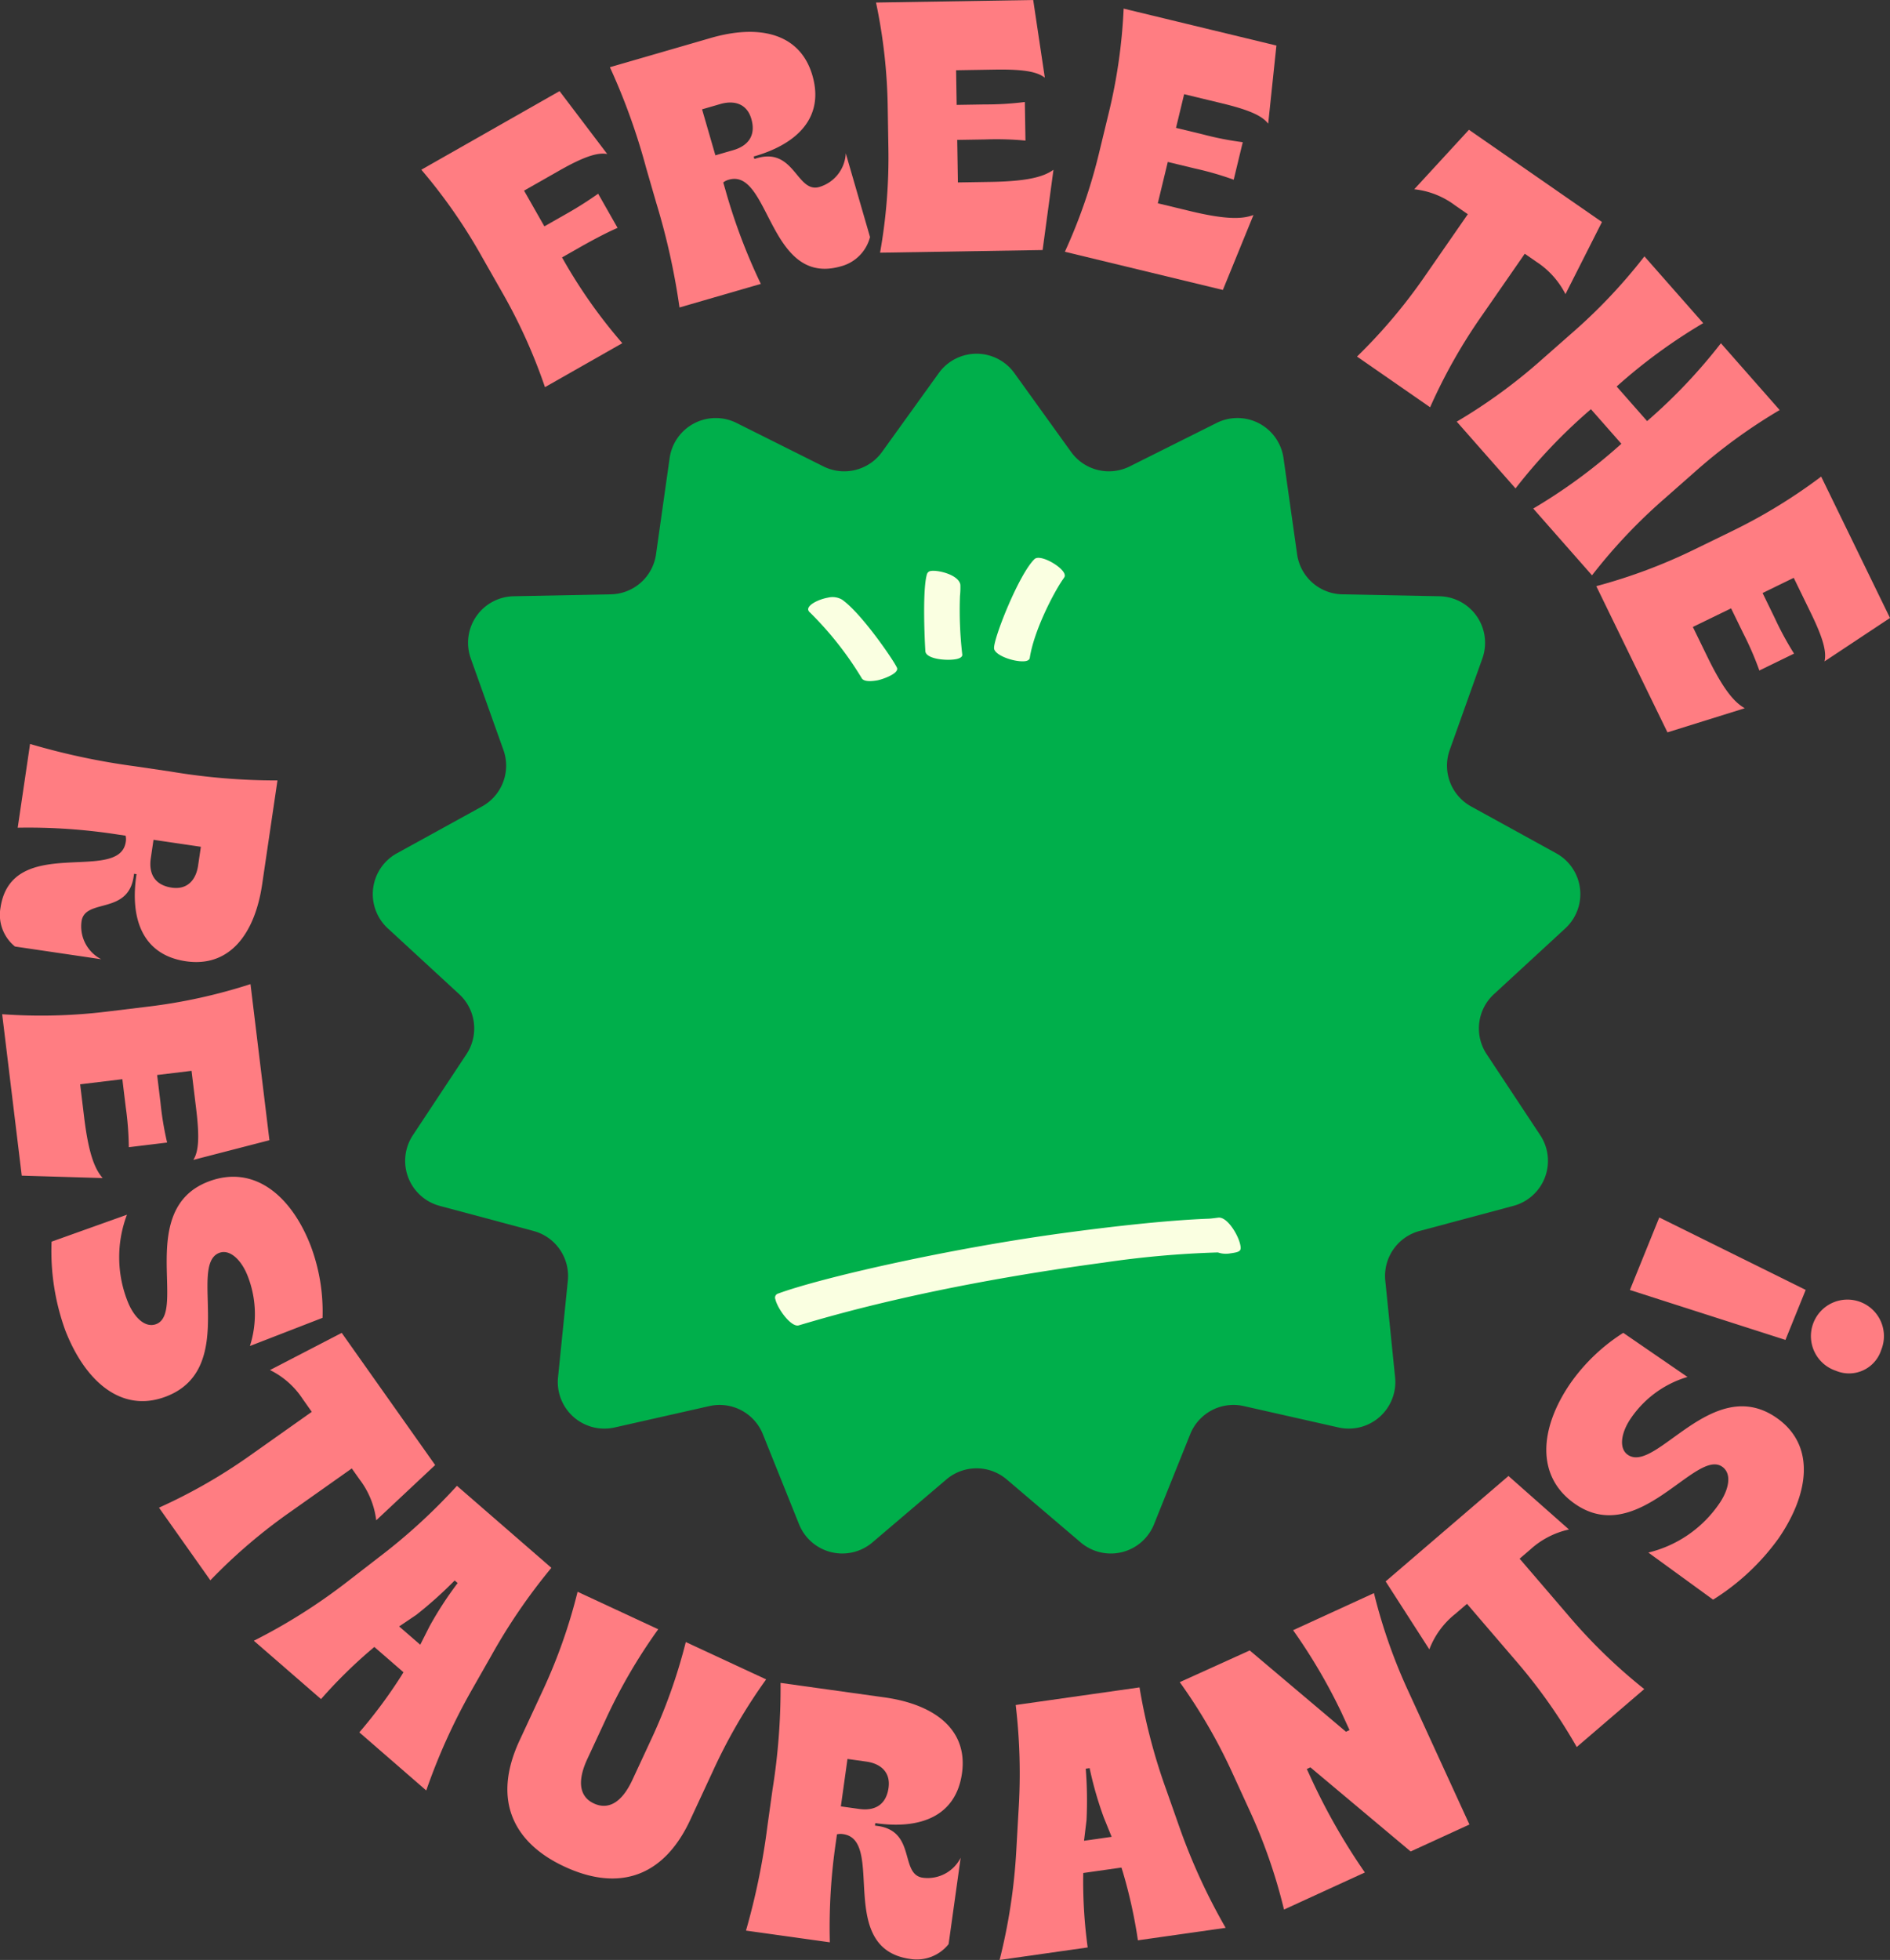 <svg xmlns="http://www.w3.org/2000/svg" width="243.737" height="252.703" viewBox="0 0 243.737 252.703">
  <rect x="0" y="0" width="243.737" height="252.703" fill="#333333" stroke="none"/>
  <defs>
    <style>
      .cls-1 {
        fill: #00af4b;
      }

      .cls-2 {
        fill: #ff7d82;
      }

      .cls-4 {
          fill: #faffe1;
      }

    </style>
  </defs>
  <g id="free-the-restaurants" transform="translate(-893.549 -2002.022)">
    <path id="Pfad_1225" data-name="Pfad 1225" class="cls-1" d="M1015.6,2192.764l-9.537,8.12a6.006,6.006,0,0,1-9.466-2.333l-4.671-11.622a6.008,6.008,0,0,0-6.895-3.619l-12.218,2.758a6.006,6.006,0,0,1-7.3-6.465l1.265-12.461a6.007,6.007,0,0,0-4.424-6.408l-12.1-3.237a6.005,6.005,0,0,1-3.457-9.115l6.911-10.446a6.006,6.006,0,0,0-.938-7.73l-9.211-8.489a6.006,6.006,0,0,1,1.176-9.678L955.711,2106a6.006,6.006,0,0,0,2.761-7.28l-4.21-11.8a6,6,0,0,1,5.538-8.023l12.523-.247a6.006,6.006,0,0,0,5.828-5.163l1.754-12.4a6.005,6.005,0,0,1,8.632-4.531l11.2,5.6a6.005,6.005,0,0,0,7.56-1.864l7.317-10.166a6.006,6.006,0,0,1,9.749,0l7.316,10.166a6.007,6.007,0,0,0,7.561,1.864l11.2-5.6a6,6,0,0,1,8.632,4.531l1.754,12.4a6.006,6.006,0,0,0,5.829,5.163l12.523.247a6.005,6.005,0,0,1,5.538,8.023l-4.211,11.8a6.006,6.006,0,0,0,2.762,7.28l10.974,6.038a6.006,6.006,0,0,1,1.175,9.678l-9.21,8.489a6.006,6.006,0,0,0-.939,7.73l6.911,10.446a6.005,6.005,0,0,1-3.457,9.115l-12.1,3.237a6,6,0,0,0-4.423,6.408l1.264,12.461a6.006,6.006,0,0,1-7.3,6.465l-12.218-2.758a6.008,6.008,0,0,0-6.9,3.619l-4.671,11.622a6,6,0,0,1-9.465,2.333l-9.538-8.12A6.006,6.006,0,0,0,1015.6,2192.764Z"/>
    <g id="Gruppe_172" data-name="Gruppe 172">
      <g id="Gruppe_169" data-name="Gruppe 169">
        <g id="Gruppe_168" data-name="Gruppe 168">
          <path id="Pfad_1226" data-name="Pfad 1226" class="cls-2" d="M958.192,2039.511l-2.507-4.406a69.968,69.968,0,0,0-7.8-11.2l17.824-10.136,6.15,8.111c-1.252-.243-3.076.37-6.2,2.147l-4.526,2.574,2.619,4.606,2.563-1.458a48.691,48.691,0,0,0,4.373-2.751l2.505,4.406c-1.109.472-3,1.44-4.8,2.465l-2.363,1.343.114.2a66.216,66.216,0,0,0,7.659,10.857l-9.974,5.671A70.173,70.173,0,0,0,958.192,2039.511Z"/>
          <path id="Pfad_1227" data-name="Pfad 1227" class="cls-2" d="M987.534,2025.193a2,2,0,0,0-.714.351l.27.929a75.016,75.016,0,0,0,4.576,12.153l-10.488,3.039a89.164,89.164,0,0,0-2.994-13.475l-1.307-4.514a82.425,82.425,0,0,0-4.675-12.989l13.011-3.77c6.2-1.794,11.517-.649,13.106,4.838,1.564,5.4-1.954,8.817-7.442,10.407l-.133.039.09.309.354-.1c4.824-1.4,5.112,4.563,8.033,3.716a4.766,4.766,0,0,0,3.4-4.341l3.128,10.8a5.253,5.253,0,0,1-3.752,3.773C992.655,2039.06,992.844,2023.655,987.534,2025.193Zm.574-3.812c1.9-.551,2.962-1.865,2.333-4.034-.564-1.947-2.192-2.434-4.006-1.909l-2.346.68,1.718,5.93Z"/>
          <path id="Pfad_1228" data-name="Pfad 1228" class="cls-2" d="M1008.114,2020.989l-.082-5.068a69.894,69.894,0,0,0-1.511-13.57l20.271-.329,1.5,10.021c-1.027-.812-2.875-1.1-6.468-1.046l-4.976.081.073,4.468,3.593-.058a40.019,40.019,0,0,0,5.2-.315l.081,4.975a40.328,40.328,0,0,0-5.21-.146l-3.593.059.089,5.482,4.285-.069c5.206-.085,6.945-.8,8.039-1.559l-1.4,10.345-20.962.341A69.849,69.849,0,0,0,1008.114,2020.989Z"/>
          <path id="Pfad_1229" data-name="Pfad 1229" class="cls-2" d="M1035.327,2021.573l1.192-4.926a69.913,69.913,0,0,0,1.937-13.514l19.7,4.761-1.06,10.077c-.79-1.045-2.505-1.791-6-2.635l-4.838-1.169-1.049,4.344,3.493.844a39.842,39.842,0,0,0,5.115,1l-1.168,4.837a40.25,40.25,0,0,0-5.007-1.447l-3.494-.844-1.287,5.329,4.165,1.007c5.06,1.222,6.924.962,8.172.505l-3.946,9.664-20.376-4.924A69.82,69.82,0,0,0,1035.327,2021.573Z"/>
          <path id="Pfad_1230" data-name="Pfad 1230" class="cls-2" d="M1077.354,2037.555l5.486-7.914-1.629-1.129a10.676,10.676,0,0,0-5.279-2.089l7.053-7.668,17.154,11.889-4.705,9.3a10.841,10.841,0,0,0-3.772-4.183l-1.476-1.024-5.485,7.914a70,70,0,0,0-6.721,11.88l-9.429-6.536A69.825,69.825,0,0,0,1077.354,2037.555Z"/>
          <path id="Pfad_1231" data-name="Pfad 1231" class="cls-2" d="M1092.432,2048.339l3.805-3.349a70.01,70.01,0,0,0,9.378-9.915l7.581,8.61a70.143,70.143,0,0,0-11.023,8.047l-.139.122,3.929,4.461.138-.121a70.117,70.117,0,0,0,9.378-9.916l7.58,8.611a70.116,70.116,0,0,0-11.022,8.047l-3.8,3.349a70.071,70.071,0,0,0-9.379,9.915l-7.58-8.61a70.142,70.142,0,0,0,11.022-8.048l.346-.3-3.928-4.461-.346.3a70.047,70.047,0,0,0-9.378,9.914l-7.581-8.61A70.039,70.039,0,0,0,1092.432,2048.339Z"/>
          <path id="Pfad_1232" data-name="Pfad 1232" class="cls-2" d="M1112.195,2072.8l4.557-2.22a69.9,69.9,0,0,0,11.658-7.111l8.876,18.23-8.447,5.6c.3-1.275-.215-3.073-1.789-6.3l-2.178-4.475-4.019,1.956,1.574,3.232a39.9,39.9,0,0,0,2.486,4.581l-4.474,2.179a40.226,40.226,0,0,0-2.072-4.783l-1.574-3.231-4.931,2.4,1.877,3.853c2.279,4.682,3.668,5.954,4.815,6.626l-9.967,3.11-9.179-18.851A70.007,70.007,0,0,0,1112.195,2072.8Z"/>
        </g>
      </g>
      <g id="Gruppe_171" data-name="Gruppe 171">
        <g id="Gruppe_170" data-name="Gruppe 170">
          <path id="Pfad_1233" data-name="Pfad 1233" class="cls-2" d="M909.769,2110.562a1.977,1.977,0,0,0-.023-.795l-.957-.141a75.137,75.137,0,0,0-12.956-.886l1.593-10.8a89.167,89.167,0,0,0,13.5,2.876l4.65.686a82.4,82.4,0,0,0,13.755,1.144l-1.975,13.4c-.942,6.381-4.194,10.745-9.845,9.912-5.561-.821-7.208-5.441-6.375-11.093l.02-.137-.319-.047-.054.364c-.732,4.969-6.273,2.754-6.717,5.763a4.767,4.767,0,0,0,2.538,4.891l-11.122-1.64a5.253,5.253,0,0,1-1.873-4.98C895.028,2109.459,908.962,2116.032,909.769,2110.562Zm3.228,2.106c-.289,1.961.467,3.469,2.7,3.8,2.005.295,3.125-.983,3.4-2.852l.356-2.416-6.108-.9Z"/>
          <path id="Pfad_1234" data-name="Pfad 1234" class="cls-2" d="M907.483,2132.434l5.031-.611a69.838,69.838,0,0,0,13.339-2.918l2.442,20.128-9.812,2.536c.7-1.106.8-2.975.367-6.543l-.6-4.94-4.437.538.433,3.568a39.959,39.959,0,0,0,.855,5.141l-4.94.6a40.1,40.1,0,0,0-.4-5.2l-.433-3.568-5.443.66.516,4.254c.627,5.169,1.523,6.824,2.388,7.834l-10.435-.313-2.525-20.813A69.972,69.972,0,0,0,907.483,2132.434Z"/>
          <path id="Pfad_1235" data-name="Pfad 1235" class="cls-2" d="M900.2,2162.111l9.722-3.474a15.478,15.478,0,0,0,.071,11.141c.767,1.976,2.213,3.54,3.717,2.957,3.867-1.5-2.523-14.787,6.67-18.352,5.8-2.25,10.67,1.643,13.236,8.259a24.12,24.12,0,0,1,1.528,9.291l-9.365,3.632a13.464,13.464,0,0,0-.29-9.029c-.8-2.062-2.3-3.507-3.674-2.974-4.081,1.582,2.514,14.889-6.809,18.5-5.756,2.232-10.478-1.916-13.044-8.531A29.982,29.982,0,0,1,900.2,2162.111Z"/>
          <path id="Pfad_1236" data-name="Pfad 1236" class="cls-2" d="M925.893,2189.613l7.862-5.561-1.144-1.617a10.675,10.675,0,0,0-4.246-3.77l9.252-4.793,12.051,17.041-7.6,7.125a10.848,10.848,0,0,0-2.113-5.221l-1.038-1.467-7.862,5.56a70.214,70.214,0,0,0-10.378,8.864l-6.625-9.366A69.888,69.888,0,0,0,925.893,2189.613Z"/>
          <path id="Pfad_1237" data-name="Pfad 1237" class="cls-2" d="M938.289,2205.991l4.089-3.162a75.09,75.09,0,0,0,10.1-9.237l12.178,10.574a75.167,75.167,0,0,0-7.73,11.291l-2.557,4.492a78.007,78.007,0,0,0-5.851,12.923l-8.629-7.493a63.449,63.449,0,0,0,5.4-7.272l.292-.478-3.757-3.263-.462.392a62.815,62.815,0,0,0-6.413,6.331l-8.664-7.523A74.061,74.061,0,0,0,938.289,2205.991Zm9.455,8.088,1.2-2.372a46.119,46.119,0,0,1,3.624-5.579l-.383-.333a52.483,52.483,0,0,1-4.946,4.432l-2.214,1.495Z"/>
          <path id="Pfad_1238" data-name="Pfad 1238" class="cls-2" d="M960.548,2226.433l2.932-6.31a69.8,69.8,0,0,0,4.556-12.871l10.4,4.834a70.123,70.123,0,0,0-6.855,11.8l-2.291,4.931c-1.32,2.842-1.035,4.854.844,5.727,1.924.893,3.644-.187,4.965-3.028l2.291-4.931a70.217,70.217,0,0,0,4.6-12.851l10.363,4.814a70.177,70.177,0,0,0-6.856,11.8l-2.931,6.311c-3.455,7.438-9.278,9.254-16.214,6.032C960,2239.745,956.879,2234.331,960.548,2226.433Z"/>
          <path id="Pfad_1239" data-name="Pfad 1239" class="cls-2" d="M1002.279,2238.5a1.989,1.989,0,0,0-.795.028l-.133.958a75.222,75.222,0,0,0-.786,12.962l-10.813-1.51a89.487,89.487,0,0,0,2.771-13.521l.649-4.654A82.36,82.36,0,0,0,994.21,2219l13.414,1.872c6.389.892,10.776,4.109,9.986,9.767-.777,5.567-5.384,7.249-11.041,6.46l-.138-.019-.044.319.365.05c4.973.7,2.8,6.253,5.813,6.673a4.769,4.769,0,0,0,4.872-2.576l-1.554,11.133a5.256,5.256,0,0,1-4.966,1.912C1001.29,2253.245,1007.755,2239.262,1002.279,2238.5Zm2.082-3.245c1.962.274,3.464-.493,3.776-2.729.28-2.007-1.007-3.118-2.877-3.379l-2.419-.337-.853,6.114Z"/>
          <path id="Pfad_1240" data-name="Pfad 1240" class="cls-2" d="M1024.607,2240.69l.291-5.16a75.032,75.032,0,0,0-.362-13.679l15.967-2.269a75.073,75.073,0,0,0,3.464,13.238l1.716,4.875a77.912,77.912,0,0,0,5.928,12.887l-11.315,1.608a63.569,63.569,0,0,0-1.954-8.844l-.17-.535-4.926.7-.008.606a62.783,62.783,0,0,0,.581,8.993l-11.36,1.614A74.164,74.164,0,0,0,1024.607,2240.69Zm12.3-1.841-1-2.464a46.3,46.3,0,0,1-1.839-6.394l-.5.071a52.573,52.573,0,0,1,.1,6.64l-.321,2.652Z"/>
          <path id="Pfad_1241" data-name="Pfad 1241" class="cls-2" d="M1054.643,2235.329l-2.112-4.607a69.785,69.785,0,0,0-6.838-11.817l9.024-4.087,12.408,10.48.461-.211-1.057-2.3a71.911,71.911,0,0,0-6.22-10.58l10.428-4.781a70.156,70.156,0,0,0,4.535,12.873l7.777,16.961-7.58,3.476-12.932-10.847-.461.211.5,1.089a80.74,80.74,0,0,0,6.988,12.255l-10.428,4.781A69.829,69.829,0,0,0,1054.643,2235.329Z"/>
          <path id="Pfad_1242" data-name="Pfad 1242" class="cls-2" d="M1089.005,2216.117l-6.271-7.308-1.5,1.29a10.681,10.681,0,0,0-3.356,4.579l-5.636-8.763,15.84-13.591,7.805,6.9a10.829,10.829,0,0,0-5,2.591l-1.365,1.17,6.271,7.308a70.184,70.184,0,0,0,9.8,9.506l-8.706,7.471A69.883,69.883,0,0,0,1089.005,2216.117Z"/>
          <path id="Pfad_1243" data-name="Pfad 1243" class="cls-2" d="M1114.474,2208.269l-8.351-6.072a15.482,15.482,0,0,0,9.163-6.34c1.2-1.747,1.676-3.823.347-4.736-3.419-2.349-10.791,10.419-18.92,4.836-5.126-3.522-4.657-9.74-.639-15.589a24.094,24.094,0,0,1,6.813-6.5l8.28,5.687a13.466,13.466,0,0,0-7.3,5.331c-1.253,1.823-1.6,3.876-.386,4.711,3.609,2.478,10.881-10.47,19.124-4.808,5.089,3.5,4.324,9.735.307,15.584A29.977,29.977,0,0,1,1114.474,2208.269Z"/>
          <path id="Pfad_1244" data-name="Pfad 1244" class="cls-2" d="M1103.743,2168.343l3.789-9.351,18.882,9.34-2.611,6.448Zm26.553,10.41a4.708,4.708,0,1,1,5.863-2.694A4.358,4.358,0,0,1,1130.3,2178.753Z"/>
        </g>
      </g>
    </g>
    <g id="Gruppe_173" data-name="Gruppe 173">
      <path id="Pfad_1245" data-name="Pfad 1245" class="cls-4" d="M1004.693,2089.485a43.377,43.377,0,0,0-6.673-8.479.674.674,0,0,1-.245-.353c-.115-.65,1.373-1.369,2.555-1.577a2.443,2.443,0,0,1,1.812.258c2.607,1.826,7.018,8.358,7.107,8.86.13.739-2,1.45-2.56,1.549C1006.216,2089.826,1005.029,2090,1004.693,2089.485Zm8.2-3.455c-.031-.177-.457-7.778.193-9.965a.591.591,0,0,1,.5-.424c.886-.156,3.584.465,3.813,1.765a9.842,9.842,0,0,1-.05,1.441,49.423,49.423,0,0,0,.293,7.533c.062.354-.36.551-.832.635C1015.567,2087.233,1013.06,2087,1012.888,2086.03Zm8.859-.374c-.187-1.064,3.18-9.608,5.213-11.551a.605.605,0,0,1,.31-.145c1.034-.183,3.425,1.284,3.581,2.17.037.207-.012.277-.207.555-1.192,1.7-3.765,6.634-4.3,10.17-.028.188-.214.343-.509.4C1024.595,2087.469,1021.914,2086.6,1021.747,2085.656Z"/>
      <path id="Pfad_1246" data-name="Pfad 1246" class="cls-4" d="M993.538,2169.531a.541.541,0,0,1,.313-.711c5.594-2.063,22.172-5.846,37.122-7.856,4.842-.652,12.492-1.59,18.47-1.815.316-.012.936-.1,1.208-.132,1.123-.151,2.521,2.1,2.829,3.428.2.856.032,1-1.285,1.178a3.143,3.143,0,0,1-1.586-.122,125.492,125.492,0,0,0-14.752,1.314c-22.348,3.006-35.3,6.911-39.3,8.089C995.58,2173.186,993.824,2170.772,993.538,2169.531Z"/>
    </g>
  </g>
</svg>
